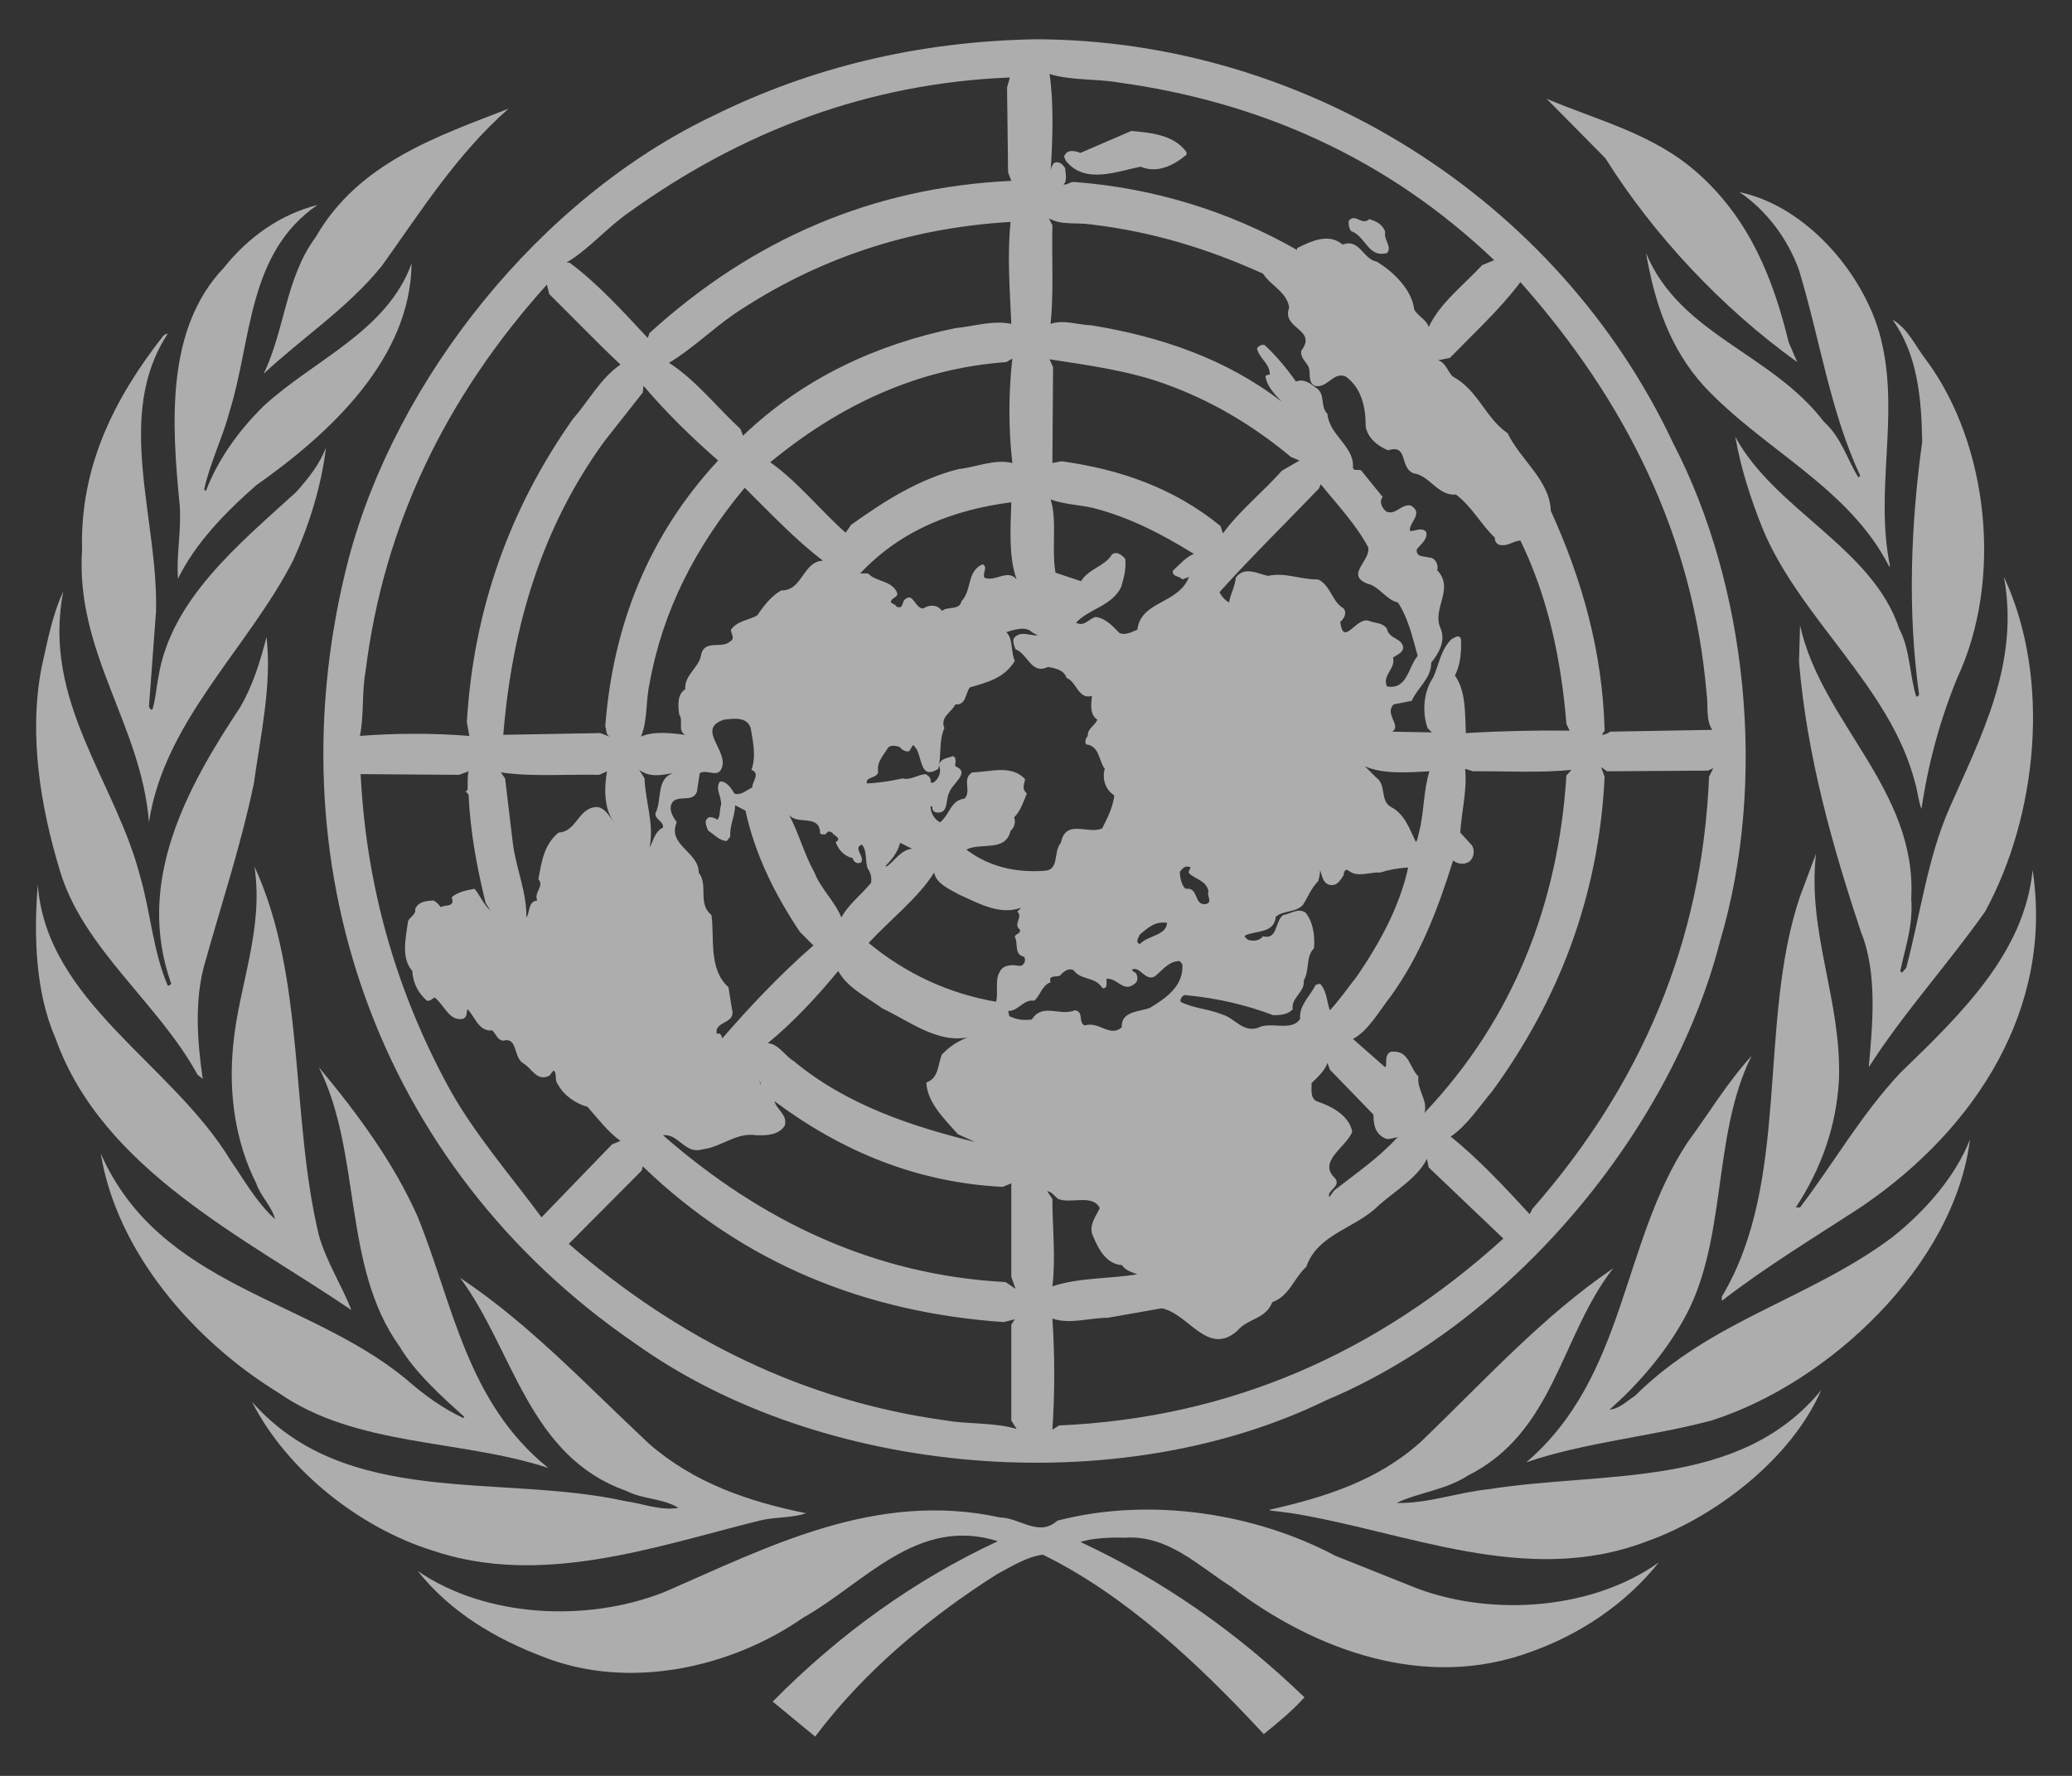 <?xml version="1.0" encoding="utf-8"?>
<!-- Generator: Adobe Illustrator 15.1.0, SVG Export Plug-In . SVG Version: 6.00 Build 0)  -->
<!DOCTYPE svg PUBLIC "-//W3C//DTD SVG 1.1//EN" "http://www.w3.org/Graphics/SVG/1.1/DTD/svg11.dtd">
<svg version="1.1" id="Layer_1" xmlns="http://www.w3.org/2000/svg" xmlns:xlink="http://www.w3.org/1999/xlink" x="0px" y="0px"
	 width="175px" height="150px" viewBox="0 0 175 150" enable-background="new 0 0 175 150" xml:space="preserve">
<rect x="0" y="0" width="175" height="150" fill="#333333" stroke="none"/>
<g opacity="0.6">
	<path fill="#FFFFFF" d="M141.329,37.463c6.217,11.986,7.98,28.494,3.945,42.037c-4.096,15.996-17.553,32.172-33.219,38.75
		c-17.645,8.639-42.698,6.486-58.425-4.785c-21.854-14.98-30.795-40.783-24.188-66.256C33.448,32.082,45.5,16.803,60.237,9.777
		C68.52,5.68,77.581,3.498,87.445,3.318C109.993,3.348,131.52,16.592,141.329,37.463z M88.644,6.248
		c0.359,2.363,0.271,5.592,0.088,8.25c0-0.268,0.121-0.508,0.271-0.717c0.418-0.236,0.777,0.119,0.957,0.42
		c0.029,0.418,0.209,1.135-0.152,1.375c0.361,0.059,0.538-0.209,0.868-0.209c6.845,0.508,13.188,2.512,18.871,5.742v-0.15
		c1.163-0.57,2.659-1.316,3.854-0.301c1.438-0.539,1.704,1.227,2.869,1.438c1.408,0.836,2.99,2.393,3.17,4.035
		c0.27,0.539,1.105,0.928,1.227,1.494c0.957-2.033,2.873-3.467,4.514-5.23l1.018-0.42c-9.027-8.609-19.762-13.363-31.725-15.008
		C92.562,6.637,90.468,6.816,88.644,6.248z M85.295,6.545C73.272,7.025,62.6,11.123,53.122,17.939
		c-1.823,1.254-3.438,3.17-5.29,4.244h0.266c2.364,1.734,4.606,4.215,6.61,6.367l0.149-0.418
		c8.729-7.953,18.894-12.316,30.557-12.855l-0.271-0.717l-0.088-7.176L85.295,6.545z M95.549,11.062l-4.305,1.854
		c-0.358-0.15-1.048-0.33-1.284,0.148c-0.18,0.15,0,0.357,0.058,0.51c1.587,2.031,4.336,0.896,6.311,0.506
		c1.435,0.598,2.809-0.117,3.885-1.016v-0.211C99.196,11.42,97.286,11.209,95.549,11.062z M88.583,18.447l0.301,0.57
		c-0.061,2.777,0.119,5.736-0.152,8.34c1.136-0.389,2.303,0.09,3.439,0.119c5.859,0.955,11.392,2.84,16.088,6.457
		c-0.566-0.598-1.257-1.285-1.378-2.15c0.091-0.121,0.212-0.15,0.36-0.121c0.061-0.928-0.926-1.406-1.075-2.244
		c0.149-0.18,0.358-0.355,0.655-0.266c1.017,0.955,1.884,2.002,2.635,3.078c0.656-0.268,1.193,0.148,1.674,0.508
		c0.865,0.508,0.33,1.613,0.984,2.213c0.121,1.764,2.275,2.75,2.154,4.512c0.029,0.422,0.539,0.094,0.717,0.301l1.795,2.213
		c-0.328,0.418-0.059,0.928,0.297,1.227c0.811,0.357,1.261-0.658,2.066-0.508c1.162,0.658-0.18,1.434-0.061,2.152
		c0.447,0.027,1.018-0.357,1.377,0.088c0.146,0.66-0.54,1.078-0.811,1.496c0,0.66,0.537,0.508,1.018,0.66
		c0.54-0.031,0.87,0.625,0.716,1.072c1.497,1.557-0.45,3.232,0.271,4.875c0.479,1.076-0.116,2.123-0.776,2.93
		c0.03,1.316-1.167,2.123-1.642,3.229l-1.528,0.299c-0.807,0.809,0.687,1.795-0.118,2.305l3.344,0.059l-0.357-0.357
		c-0.475-1.316-0.355-3.08,0.451-4.246c0.511-1.076,0.627-2.363,1.586-3.289c0.207-0.061,0.598-0.449,0.777,0
		c0.055,1.014-0.031,2.184-0.51,3.08c0.955,1.375,0.836,3.168,0.926,4.873c2.963-0.18,5.863-0.24,8.762-0.209l-0.27-0.568
		c-0.448-5.531-1.584-10.766-3.887-15.49c-0.626,0.031-1.076,0.541-1.793,0.361c-0.239-0.09-0.391-0.33-0.359-0.598
		c-1.197-1.137-1.943-2.633-3.291-3.648c-1.521,0.148-2.211-1.615-3.588-1.795c-1.223-0.51-0.39-2.48-2.152-1.943
		c-0.866-0.357-1.703-1.014-1.883-2c0-1.559-0.297-3.232-1.706-4.246c-1.073-0.389-1.524,1.045-2.6,0.805
		c-0.597-0.299-0.329-1.076-0.506-1.584c-0.21-0.449-0.72-0.777-0.63-1.377c1.406-1.854-1.705-1.822-1.02-3.646
		c-0.179-1.314-1.525-1.822-2.212-2.871c-4.632-2.092-9.269-3.527-14.501-4.154C90.886,18.775,89.692,19.045,88.583,18.447z
		 M115.644,18.506c-0.625,0.6-1.166-0.539-1.732,0.148c-0.029,0.332,0.027,0.631,0.207,0.867c1.256,0.451,1.406,2.273,3.02,1.855
		c0.48-0.537-0.3-1.107-0.146-1.795C116.78,18.955,116.241,18.686,115.644,18.506z M61.972,26.551
		c-1.854,1.285-3.558,2.959-5.47,4.094c2.212,1.406,4.036,3.736,6.04,5.592l0.21,0.566c5.082-4.869,11.269-7.713,17.938-9.088
		c1.583-0.15,3.17-0.686,4.725-0.357c-0.119-2.84-0.358-5.801-0.061-8.613C76.686,19.254,68.91,21.885,61.972,26.551z
		 M128.411,23.828c-1.643,2.213-3.885,4.275-5.951,6.398l-1.014,0.209c0.627,0.148,0.807,0.898,1.223,1.348
		c2.184,1.164,2.753,3.496,4.666,4.812c1.076,2.242,3.559,3.977,3.645,6.547c2.604,5.74,4.366,11.811,4.547,18.568l-0.236,0.355
		c0.266,0,0.506-0.117,0.716-0.266l8.611-0.15c-0.569-0.836-0.33-2.064-0.48-3.08C143.001,45.266,137.323,33.873,128.411,23.828z
		 M46.188,24.039c-8.523,9.477-13.785,20.301-15.31,32.648c-0.327,1.795-0.12,3.648-0.478,5.473c2.989-0.24,6.249-0.24,9.238,0
		l-0.208-1.166c0.566-9.541,3.616-18.031,8.969-25.625c1.346-1.525,2.332-3.436,4.007-4.576c-1.944-1.822-3.979-3.945-6.012-5.949
		L46.188,24.039z M85.504,30.285l-0.509,0.299c-7.594,0.541-14.172,3.711-19.942,8.463c2.272,1.584,4.305,4.127,6.366,5.949
		c0.15-0.209,0.303-0.416,0.451-0.656c2.839-2.033,5.768-3.889,9.117-4.725c1.496-0.152,2.961-0.867,4.517-0.508
		C85.173,36.297,85.173,33.186,85.504,30.285z M88.644,30.348l0.298,0.656l-0.058,8.104l0.775-0.148
		c4.963,0.686,9.506,2.271,13.424,5.471l0.209,0.627c1.348-1.883,3.38-3.5,4.967-5.293l1.494-0.867l-0.719-0.299
		c-3.289-2.75-6.878-4.842-10.766-6.219C95.249,31.305,91.932,30.854,88.644,30.348z M54.349,32.588l-0.061,0.568l-3.229,4.098
		c-5.293,7.264-7.805,15.666-8.552,24.812l8.193-0.146l0.776,0.297c-0.327-0.207-0.237-0.566-0.357-0.865
		c0.655-8.523,3.646-16.115,9.536-22.455C58.384,36.926,56.262,34.83,54.349,32.588z M111.55,40.9l-0.15,0.359
		c-2.751,2.869-5.774,5.832-8.402,8.76c0.177,0.357,0.477,0.688,0.806,0.867c0.12-0.717,0.509-1.348,0.57-2.092
		c0.716-0.986,1.793-0.359,2.72-0.15c1.432-0.33,2.781,0.328,4.246,0.299c1.076,0.539,1.166,1.914,2.154,2.453
		c0.266,0.387,0.059,0.836-0.301,1.133c0.301,2.244,1.376-0.596,2.512-0.059c0.477,0.18,1.076,0.121,1.434,0.631
		c0.18,0.926,1.316,0.744,1.377,1.641c-0.09,0.449-0.568,0.57-0.867,0.809c0.27,0.898-0.926,1.465-0.51,2.424
		c1.736,0.328,1.797-1.676,2.602-2.572c-0.448-1.557-0.775-3.143-1.672-4.516c-0.99-0.209-1.587-1.377-2.572-1.584
		c-1.912-0.748,0.295-1.943,0.061-3.08C114.538,44.311,112.927,42.605,111.55,40.9z M62.898,41.199
		c-4.124,4.934-6.935,10.375-8.041,16.564c-0.33,1.434-0.149,3.111-0.72,4.453c1.049-0.477,2.571-0.297,3.739-0.15
		c-0.689-0.355-0.12-1.223-0.51-1.701c-0.088-0.75-0.207-1.674,0.51-2.152c-0.089-1.227,1.226-1.854,1.346-2.961
		c0.327-1.256,1.763-0.418,2.452-1.078c0.447-0.238,0.059-0.656,0.059-0.984c0.598-0.807,1.526-0.779,2.243-1.229
		c0.508-0.777,1.165-1.613,2.004-2.092c1.793,0.061,1.823-2.451,3.526-2.51C67.172,45.596,64.962,43.232,62.898,41.199z
		 M88.731,42.184c0.57,1.707,0.062,4.219,0.418,6.191l2.154,0.717c0.628-1.045,2.004-1.256,2.602-2.242
		c0.388-0.328,0.836,0,1.135,0.359c0.089,0.809-0.115,1.613-0.357,2.393c-0.808,1.611-2.722,1.822-3.797,2.99
		c0.689,0.389,1.075-0.332,1.645-0.477c0.836,0.086,1.492,0.805,2.004,1.344c0.537,0.238,1.046-0.088,1.522-0.27
		c0.329-2.482,3.439-2.123,4.366-4.455l-0.566,0.209c-0.239-0.33-0.84-0.18-0.809-0.719c0.508-0.477,1.165-1.225,1.793-1.434
		c-2.691-1.676-5.47-3.109-8.521-3.887C91.126,42.635,89.867,42.605,88.731,42.184z M72.647,48.436h0.658
		c0.715,0.719,1.882,0.568,2.422,1.527c0.268,0.535-0.51,0.477-0.478,0.924c0.146,0.119,0.357,0.15,0.478,0.361
		c0.567,0.205,0.445-0.33,0.656-0.57c0.748-0.748,0.866,0.719,1.586,0.719c0.508-0.33,1.225-0.359,1.584,0.207
		c0.479-0.42,1.495-0.029,1.644-0.807c0.929-0.984,0.42-2.51,1.795-3.139c0.478,0.268-0.031,0.717,0.147,1.137
		c0.929,0.389,1.976-0.777,2.722,0.148c-0.688-1.943-0.508-4.363-0.447-6.518C80.6,43.055,76.173,44.697,72.647,48.436z
		 M87.148,53.396c-0.479-0.535-1.524-0.207-2.153,0c0.598,0.6,0.358,1.674,0.719,2.422c-0.897,1.496-2.394,1.826-3.797,2.244
		c-0.391,0.479-0.3,1.523-1.228,1.434c-0.3,0.658-1.316,1.051-0.928,2.006c-0.477,1.016-0.238,2.332-0.509,3.438
		c-1.761,1.105-1.256-1.465-2.149-2.006l-0.302,0.512c-0.357,0.09-0.6-0.121-0.836-0.361c-0.271-0.09-0.716-0.18-0.955,0.061
		c-0.39,0.66-0.99,1.197-0.839,2.094c-0.18,0.539-1.076,0.359-0.957,0.928c0.987-0.029,2.062-0.209,3.02-0.42
		c0.688,0.182,1.258-0.328,1.944-0.359c0.237,0.119,0.507,0.359,0.418,0.719h0.24c0.479-0.359,0.687-0.898,0.479-1.436
		c0.058-0.627,0.746-0.627,1.167-0.807c0.386,0.18,0.146,0.566,0.207,0.865c1.345,0.51-0.329,1.498-0.51,2.215
		c-0.356,0.566,0,1.854-1.135,1.674c-0.208-0.061-0.359-0.27-0.297-0.51h-0.151c-0.029,0.479,0.329,1.137,0.808,1.346
		c0.837-0.686,0.867-1.852,2.063-2.004c0.625-0.656-0.271-1.672,0.658-2.211c1.555-0.031,3.228-0.688,4.456,0.566
		c-0.092,0.541-0.302,0.779,0.146,1.227c-0.297,0.688-0.51,1.438-1.074,2.006c0.147,0.387,0.029,0.865-0.301,1.133
		c-0.42,1.824-2.512,0.959-3.736,1.588c1.885,1.436,4.154,1.971,6.608,1.791c1.283-0.061,0.716-1.643,1.375-2.359
		c0.417-2.094,2.331-0.658,3.496-1.229c0.449-0.895,0.898-1.762,1.017-2.779c-0.747-0.479-1.045-1.377-0.806-2.242
		c-0.51-0.689-0.449-1.945-1.557-2.062c-0.176-0.238-0.026-0.539,0.121-0.717c-0.03-0.658,0.627-0.869,0.807-1.377
		c-0.686-0.447-0.508-1.436-0.449-2.004c-1.166,0.33-1.282-1.195-2.148-1.523c-0.214-0.688-0.96-0.807-1.557-0.928
		c-1.437,0.688-1.676-1.076-2.753-1.494c-0.117-0.328-0.357-0.807,0-1.076c0.54-0.451,1.255-0.061,1.885-0.09L87.148,53.396z
		 M61.164,60.783c-2.42,0.777,0.391,2.602-0.209,4.098c-0.327,0.865-1.225,0.059-1.853,0.42l-0.241,1.58
		c-0.359,0.93-1.522,0.24-2.062,0.869c-0.389,0.598,0.03,1.227,0.36,1.703c-0.839,1.914,1.882,2.514,1.853,4.246
		c0.838,1.078-0.118,2.633,1.078,3.59c0.269,1.941-0.272,4.574,1.435,6.096l0.298,1.857c0.358,1.285-1.526,0.957-1.285,2.09
		c0.358-0.178,0.447,0.301,0.478,0.422v-0.061c2.303-2.66,4.965-5.473,7.684-7.834l-1.137-1.139
		c-2.121-3.166-3.796-6.545-4.602-10.252l-0.867-0.451c-0.029,0.959-0.479,1.707-0.419,2.66l-0.299,0.359
		c-0.629-0.027-1.017-0.535-1.558-0.867c-0.117-0.328-0.447-0.865,0.062-1.133c0.299-0.033,0.508,0.059,0.717,0.207
		c0.27-0.328,0.149-0.805,0.299-1.227c0.089-0.717-0.537-1.375-0.09-2.002c0.569-0.059,0.988,0.627,1.224,1.016
		c0.569,0.18,1.02-0.299,1.497-0.508c0-0.508,0.718-1.197-0.061-1.494c0.421-1.166,0.119-2.391-0.059-3.527
		C63.079,60.516,61.972,60.693,61.164,60.783z M117.138,61.801c-0.237,0.119-0.567,0.029-0.867,0.059
		C116.541,61.74,116.87,61.801,117.138,61.801z M115.286,64.729l0.93,0.928c0.922,0.629,0.295,1.975,1.281,2.512
		c1.167,0.6,1.586,1.943,2.094,2.961c0.18-0.27,0.18-0.598,0.27-0.869c0.42-1.643,0.359-3.496,0.867-5.111
		C118.935,65.238,116.87,65.418,115.286,64.729z M135.735,65.148l-0.51-0.357l0.301,0.807c-0.477,9.957-3.796,18.748-9.477,26.551
		c-1.107,1.314-2.154,2.93-3.527,3.855c2.27,1.795,4.779,4.486,6.668,6.549l0.238-0.451c9.146-10.434,14.348-22.512,14.918-36.504
		l0.359-0.717l-0.447,0.209L135.735,65.148z M123.745,64.939c0.18,1.824-0.301,3.588-0.415,5.383l0.985,1.074
		c0.267,0.42,0.182,1.047-0.209,1.375c-0.42,0.27-0.957,0.24-1.377-0.09c-1.256,4.008-2.719,7.926-5.232,11.422
		c-0.986,1.256-1.941,2.992-3.229,3.65l2.723,2.393c0.146-0.152,0.06-0.391,0.086-0.6c0-0.359,0.181-0.777,0.63-0.719
		c1.317-0.031,1.347,1.377,2.093,2.094c-0.15,1.137,0.836,2.031,0.506,3.08c7.539-7.953,11.305-17.703,11.992-28.496l0.42-0.477
		c-2.694,0.271-5.533,0.088-8.312,0.119L123.745,64.939z M53.99,65.029l0.448,0.717c0.061,1.973,0.837,3.855,0.419,5.859
		c0.329-0.568,0.418-1.346,1.136-1.703c0.091-0.537-0.718-0.688-0.628-1.225c0.567-1.107,0.03-2.9,1.496-3.377
		C55.812,65.479,54.888,65.688,53.99,65.029z M39.577,65.148l-0.807,0.299l-8.311-0.061c0.479,9.568,3.02,18.27,7.325,26.252
		c2.123,3.947,5.231,7.506,7.954,11.182l5.948-6.156l0.719-0.299c-1.018-0.719-1.916-1.885-2.781-2.873
		c-0.985-0.27-2.004-0.957-2.512-1.914c-0.301-0.328-0.032-0.924-0.358-1.164l-0.36,0.449c-1.045,0.504-1.433-0.57-2.152-1.018
		c-0.925-0.508-0.478-2.273-1.734-1.945c-0.478-0.029-0.626-0.568-0.927-0.867c-1.166,0.121-1.464-1.166-2.093-1.791
		c-0.119,0.268,0,0.625-0.357,0.807c-1.197,0.268-1.614-1.197-2.423-1.795c-0.208,0.092-0.358,0.328-0.656,0.268
		c-0.72-0.625-1.195-1.521-1.227-2.51c-0.986-1.107-0.54-2.869-0.359-4.215c0.18-0.359,0.688-0.57,0.599-1.016
		c0.268-0.631,0.926-0.691,1.554-0.721c0.238,0.121,0.478,0.361,0.6,0.568c0.387-0.236,1.255,0.031,0.927-0.838
		c0.508-0.447,1.255-0.596,1.942-0.717c0.479,0.598,0.719,1.287,1.348,1.854l-0.421-0.656c-0.717-2.93-1.286-5.922-1.437-9.09
		c0.032-0.18-0.389-0.27-0.146-0.449l0.058,0.092C39.52,66.166,39.46,65.598,39.577,65.148z M51.27,65.148l-0.659,0.299
		c-2.778-0.061-5.681,0.182-8.312-0.209l0.361,0.508l0.658,5.502c0.269,2.123,1.195,4.154,1.134,6.248
		c0.331-0.449,0.122-1.346,0.926-1.436c-0.325-0.658,0.63-1.225,0.091-1.793c0.271-1.436,0.45-2.9,1.707-3.945
		c1.523-0.062,1.644-2.064,3.167-2.154c0.778-0.031,1.257,1.016,1.586,1.375C50.972,68.381,51.029,66.463,51.27,65.148z
		 M66.638,68.824c0.836,1.557,1.283,3.32,2.151,4.875c0.537,1.375,1.735,2.451,2.273,3.797c0.565-1.074,1.703-1.941,2.51-2.93
		c0.061-0.447-0.028-0.838-0.267-1.166c-0.27-0.629-0.033-1.525-0.511-2.062c-0.777,0.268,0.271,1.045-0.058,1.494
		c-0.33,0.209-0.688-0.061-0.72-0.359c-0.688-0.121-1.224-0.715-1.433-1.344c0.565-0.361-0.15-0.508-0.3-0.807
		c-0.299-0.152-0.329-0.119-0.569,0.148c-0.15,0-0.327,0.031-0.446-0.057C69.27,68.707,67.354,69.725,66.638,68.824z M76.023,71.189
		c-0.177,0.746-0.686,1.404-1.224,1.943l0.09,0.061c0.718-0.512,1.224-1.436,2.151-1.498L76.023,71.189z M99.644,73.639
		c0.031,0.451,0.092,1.047,0.481,1.436c1.167-0.18,0.655,1.438,1.733,1.287c0.598-0.18,0.03-0.689,0.212-1.076
		c-0.182-0.896-1.048-0.986-1.647-1.527c-0.061-0.176,0.059-0.326,0.148-0.479C100.125,73.041,99.915,73.312,99.644,73.639z
		 M116.57,73.699c-0.866-0.061-1.911,0.449-2.659-0.15c-0.272-0.236-0.449,0.121-0.418,0.361c-0.301,0.447-0.598,1.016-1.287,0.807
		c-0.537-0.24-0.537-0.807-0.717-1.229c0.031,0.332-0.09,0.631-0.15,0.93c-0.629,0.656-0.836,1.285-1.286,2.004
		c-0.626,0.686-1.646,0.447-2.304,1.016c-0.121,1.436-1.703,1.137-2.602,1.584c-0.059,0.182,0.152,0.209,0.242,0.359
		c0.416,0.119,0.982,0.119,1.282-0.299c1.257,0.33,0.989-1.258,1.706-1.793c0.627-0.09,1.229-0.629,1.885-0.211
		c0.656,0.807,0.807,1.975,0.717,3.02c-0.717,0.717-0.356,1.883-0.867,2.721c0.12,0.986-1.078,1.436-0.927,2.424
		c-0.392,0.447-1.047,0.506-1.647,0.506c-2.36-0.896-4.842-1.463-7.475-1.701c-0.238,0.086-0.389,0.299-0.358,0.566
		c1.075,0.566,2.396,0.6,3.526,1.076c1.018,0.268,1.707,1.523,2.994,1.135c1.076-0.598,2.87,0.361,3.588-0.775
		c-0.121-1.107,0.836-1.916,1.316-2.871l0.359-0.09c0.596,0.627,0.566,1.555,0.836,2.242c0.837-0.896,1.498-1.883,2.243-2.811
		c1.973-2.871,3.646-5.949,4.366-9.24C118.128,73.312,117.317,73.461,116.57,73.699z M78.896,73.699
		c-1.286,2.092-3.737,4.006-5.532,5.949c3.199,2.633,6.789,4.277,10.764,4.965c0.211-0.809-0.118-1.824,0.301-2.512
		c0.299-0.658,1.106-0.627,1.703-0.51c0.359-0.027,0.569-0.479,0.359-0.777c-0.866-0.178-0.479-1.135-0.776-1.672
		c0.027-0.301,0.536-0.24,0.417-0.629c-0.597-0.479,0.301-1.018-0.209-1.523c0.209-0.15,0.358-0.479,0.66-0.479
		c-1.888,0.984-3.919-0.213-5.595-0.957C80.211,75.104,79.075,74.656,78.896,73.699z M96.267,78.934
		c-0.088,0.236-0.418,0.656,0,0.807c0.717-0.748,2.244-0.719,2.302-1.795C97.521,77.797,96.983,78.363,96.267,78.934z
		 M99.644,81.176c-0.926,0-1.402,0.717-2.092,1.283c-0.837,0.479-1.256-0.895-1.942-0.566c0.03,0.15,0.181,0.209,0.298,0.268
		c0.18,0.209,0.241,0.658,0,0.867c-1.014,0.928-1.496-0.449-2.451-0.357v0.357c0.031,0.211-0.059,0.539-0.359,0.42
		c-0.598-0.988-1.82-0.629-2.421-1.496c-0.388-0.209-0.749,0.061-1.017,0.299c-0.211,0.449-1.166-0.059-0.928,0.717
		c-0.747,0.271-0.837,1.08-1.373,1.555c-0.927-0.146-1.347,0.898-2.215,0.867c0.093,0.182,0,0.479,0.271,0.51
		c0.539,0.238,1.076,0.301,1.734,0.211c0.897-1.438,2.392-0.242,3.646-0.779c0.781,0.148,0.24,0.986,0.811,1.285
		c1.225-0.389,2.152,1.047,3.137,0.152c-0.059-1.408,1.525-1.289,2.393-1.648c1.347-0.805,2.869-1.881,2.723-3.676L99.644,81.176z
		 M70.794,82.012c-1.766,2.154-3.856,4.395-5.95,6.1c0.927,0.059,1.435,1.076,2.212,1.523c4.485,3.738,10.076,5.531,15.28,6.82
		l-1.438-0.66c-1.074-1.225-2.601-2.662-2.66-4.365c1.078-0.359,0.957-1.553,1.316-2.361c0.896-0.957,1.973-1.467,3.139-1.736
		c-3.02,1.258-5.651-0.986-8.164-2.152C73.245,84.225,71.569,83.447,70.794,82.012z M112.325,90.354l-0.211-0.568
		c-0.266,0.717-0.805,1.164-1.342,1.703c0.03,0.48-0.149,1.199,0.416,1.523c1.197,0.391,2.75,1.166,3.02,2.574
		c-0.477,1.314-2.989,2.512-1.436,3.947c0.51,0.717-0.717,0.986-0.507,1.586l0.421-0.57c1.791-1.404,3.735-2.721,5.316-4.455h0.211
		c-0.356-0.119-0.807,0.236-1.223,0.061c-0.84-0.389-0.986-1.137-0.986-2.004L112.325,90.354z M64.245,91.488l-0.118-0.211
		l0.118,0.361V91.488z M65.203,92.775c-0.391-0.24-0.629-0.479-0.719-0.928L65.203,92.775z M65.411,93.012
		c0.18,0.721,1.139,1.166,0.867,2.066c-0.508,0.809-1.554,0.836-2.391,0.809c-1.706-0.271-2.96,1.014-4.574,1.195
		c-1.466,0.447-1.975-1.348-3.32-1.195c8.311,7.264,17.818,11.809,28.94,12.404l0.838,0.57l-0.357-1.018v-7.893l-0.72,0.299
		C77.429,99.893,71.062,97.23,65.411,93.012z M120.667,98.605l-0.148-0.717c-0.838,1.645-2.691,2.689-4.097,3.945
		c-1.944,1.943-5.112,2.363-6.099,5.174c-1.05,0.955-1.408,2.451-2.871,2.988c-0.54,1.434-2.062,1.348-2.932,2.395
		c-2.511,2.24-4.128-1.438-6.4-1.885l-4.574,0.805c-1.585,0-3.17,0.57-4.662,0.062c0.208,3.047,0.208,6.338,0,9.387l0.564-0.359
		c14.415-0.627,26.853-6.098,37.526-15.785L120.667,98.605z M54.288,98.516l-0.09,0.357l-6.159,6.191
		c9.328,8.072,19.854,13.275,31.873,14.918c1.914,0.332,4.097,0.15,5.949,0.717l-0.447-0.717v-8.102l0.3-0.451l-0.929,0.242
		C73.124,110.863,62.81,106.738,54.288,98.516z M88.437,100.611l0.447,0.656c0,2.451,0.297,4.961,0,7.385
		c2.209-0.748,4.781-0.627,7.173-1.018c-0.477-0.182-0.955-0.299-1.315-0.779c-1.404-0.088-2.062-1.553-2.512-2.658
		c-0.209-0.809,0.332-1.465,0.659-2.152c-0.599-1.227-2.45-0.33-3.529-0.777C89.061,101.029,88.853,100.668,88.437,100.611z"/>
	<g>
		<path fill="#FFFFFF" d="M143.421,14.65c4.395,3.914,6.368,9,7.65,14.26l0.72,1.674c-6.368-4.574-12.136-10.732-16.2-17.219
			l-4.965-5.023C134.989,10.195,139.683,11.301,143.421,14.65z"/>
		<path fill="#FFFFFF" d="M32.255,22.453c-2.933,3.617-6.666,6.008-9.988,9.119c1.796-3.709,1.855-8.133,4.396-11.541
			c3.615-6.309,10.314-8.521,16.294-10.855C38.563,13.033,35.512,17.906,32.255,22.453z"/>
		<path fill="#FFFFFF" d="M158.966,29.062c1.406,6.277-0.625,12.406,0.66,18.746l-0.059,0.059
			c-3.413-6.729-10.674-9.895-15.67-15.279c-2.896-3.197-4.156-7.084-4.873-11.211c2.87,6.906,10.584,8.432,15.007,14.23
			c1.499,1.346,1.976,3.199,2.933,4.725l0.149-0.148c-2.539-5.441-3.409-11.572-5.171-17.373c-0.897-2.51-2.662-4.99-5.022-6.578
			C152.719,17.43,157.774,23.498,158.966,29.062z"/>
		<path fill="#FFFFFF" d="M26.812,17.311c-5.921,4.066-5.533,11.361-7.417,17.432c-0.596,2.24-1.643,4.305-2.152,6.605l0.149,0.121
			c0.987-2.602,2.719-5.053,4.874-7.174c4.217-3.889,10.437-6.312,12.497-12.051c-0.089,7.982-6.754,14.26-13.124,18.746
			c-2.63,2.301-5.173,4.934-6.607,7.893c-0.152-2.002,0.298-4.035,0.148-6.188c-0.687-6.967-1.195-14.922,3.737-20.094
			C21.04,19.941,23.764,18.086,26.812,17.311z"/>
		<path fill="#FFFFFF" d="M162.706,30.436c5.287,7.176,6.457,18.598,2.604,26.82c-1.437,3.498-2.454,7.203-3.023,11.061
			c-0.268-0.656-0.331-1.553-0.567-2.301c-2.093-8.041-9.716-13.783-12.855-21.379c-0.991-2.48-1.828-5.051-2.304-7.744
			c3.35,6.191,11.602,9.391,13.843,16.209c0.927,1.732,0.868,3.885,1.438,5.738c0.115,0,0.24-0.09,0.24-0.209
			c-0.987-7.027-0.69-14.381,0.266-21.318c-0.06-3.768-0.417-7.414-2.513-10.316C161.179,27.773,161.78,29.27,162.706,30.436z"/>
		<path fill="#FFFFFF" d="M14.164,28.195C9.62,35.1,13.388,43.801,13.177,51.664l-0.597,8.043c0.09,0.061,0.09,0.297,0.299,0.209
			c0.27-0.896,0.328-1.854,0.509-2.781c1.074-6.486,6.695-11.092,11.631-15.578c1.047-1.164,1.972-2.361,2.513-3.734
			c-0.391,3.227-1.406,6.488-2.754,9.477c-3.825,7.475-10.911,13.605-12.197,22.154c-0.627-8.189-6.221-14.32-5.65-23.021
			c-0.181-7.057,2.749-12.828,6.876-18.088C13.925,28.283,14.016,28.164,14.164,28.195z"/>
		<path fill="#FFFFFF" d="M167.667,76.99c-3.139,4.453-6.934,8.609-9.834,13.156c0.328-3.59,0.748-8.016-0.659-11.426
			c-2.423-7.324-4.546-14.768-5.231-22.811l0.09-3.082c1.822,8.223,9.896,13.875,9.388,23.082c0.18,2.246-0.507,4.127-0.927,6.102
			l0.15,0.148L161,81.742c1.2-4.516,1.796-9.27,3.649-13.484c2.662-6.066,5.947-12.199,4.604-19.523
			C173.29,57.375,172.062,68.916,167.667,76.99z"/>
		<path fill="#FFFFFF" d="M11.862,74.119c0.867,3.018,1.075,6.277,2.302,9.119c0.12,0.061,0.209-0.061,0.298-0.15
			c-3.078-8.611,1.347-16.594,5.803-23.32c1.076-1.826,1.702-3.857,2.242-5.951c0.479,3.889-0.507,8.375-1.076,12.41
			c-1.078,5.141-2.692,10.014-4.096,15.01c-0.928,3.109-0.688,6.635-0.212,9.896l-0.445-0.363
			c-3.26-6.008-9.718-10.701-11.633-17.281c-1.585-5.23-2.631-11.297-1.555-17.01c0.508-2.213,0.898-4.486,1.855-6.516
			C3.52,59.289,9.801,66.016,11.862,74.119z"/>
		<path fill="#FFFFFF" d="M155.321,91.133c-0.211,4.033-1.527,7.623-3.648,10.852h0.359c2.869-3.768,5.111-7.773,8.461-11.361
			c5.201-5.023,10.494-10.166,11.18-17.135c1.767,11.631-4.751,21.828-14.41,28.406c-3.978,2.604-8.01,5.021-11.84,7.982v-0.355
			c5.863-9.752,2.99-23.115,6.609-33.818l1.346-3.588C152.628,78.781,155.53,84.434,155.321,91.133z"/>
		<path fill="#FFFFFF" d="M26.932,104.344c0.627,2.213,1.914,4.189,2.75,6.311c-8.908-6.068-21.047-11.838-24.995-22.961
			c-1.675-3.824-1.853-8.582-1.494-12.977c0.718,9.896,11.362,15.129,16.295,23.32c1.167,1.676,2.182,3.529,3.736,4.934
			c-0.238-1.047-1.224-1.941-1.584-3.02c-1.733-3.439-2.362-7.535-1.943-11.693c0.48-5.051,2.602-9.744,1.793-15.064
			C25.824,82.549,24.509,94.211,26.932,104.344z"/>
		<path fill="#FFFFFF" d="M142.044,111.73c-1.526,2.66-3.709,5.234-6.098,7.324c0.779-0.029,1.463-0.715,2.152-1.164
			c6.429-6.398,14.801-8.193,21.734-13.393c2.783-2.215,5.322-5.115,6.552-8.256c-1.319,10.613-11.87,20.572-21.832,23.74
			c-5.142,1.375-10.644,1.826-15.635,3.529c8.466-7.266,7.985-18.508,13.636-27.057c1.793-2.424,3.289-4.967,5.383-7.268
			C144.497,96.094,145.989,105.033,142.044,111.73z"/>
		<path fill="#FFFFFF" d="M35.273,102.762c2.99,7.355,4.126,15.668,11.032,21.229c-7.475-2.453-16.233-1.766-22.812-6.369
			c-7.205-4.426-13.635-11.93-14.981-20.182c4.964,11.242,17.402,12.168,25.745,19.014c1.524,1.348,3.139,2.512,4.874,3.32
			l0.088-0.092c-1.912-1.73-4.126-3.707-5.47-5.947c-4.873-6.789-3.17-16.295-6.817-23.588
			C30.249,94.121,33.269,98.244,35.273,102.762z"/>
		<path fill="#FFFFFF" d="M123.956,124.646c-1.824,1.197-4.127,1.408-6.01,2.303c2.689,0.057,5.143-0.895,7.803-1.164
			c9.867-1.559,21.171,0.029,28.074-8.373c-2.567,5.859-8.996,10.764-14.858,12.826c-10.077,3.799-20.21-0.867-29.869-2.424
			l-1.854-0.238v-0.057c4.607-1.049,9.09-2.424,12.77-5.744c5.411-5.199,10.225-10.553,16.236-14.648
			C131.79,112.838,131.315,120.969,123.956,124.646z"/>
		<path fill="#FFFFFF" d="M54.797,121.928c3.826,3.346,8.433,4.902,13.274,5.887c-1.164,0.422-2.688,0.301-3.944,0.629
			c-8.702,2.156-18.388,5.654-27.627,2.514c-6.012-1.885-12.2-6.639-15.221-12.559c7.954,9.059,20.961,6.039,31.575,8.404
			c1.494,0.203,2.869,0.807,4.455,0.564c-1.258-0.807-3.021-0.717-4.396-1.434c-8.312-2.93-9.536-11.932-14.052-18
			C44.631,111.762,49.475,116.936,54.797,121.928z"/>
		<path fill="#FFFFFF" d="M119.739,134.186c6.459,2.391,14.83,1.732,20.361-2.215c-2.838,3.561-6.727,6.102-10.763,7.537
			c-8.972,3.348-18.329-0.15-25.326-5.471c-2.843-1.797-5.352-4.396-9.03-4.156c-1.316-0.031-2.602,0.025-3.737,0.357
			c6.816,3.17,13.129,7.533,18.929,13.125c-0.987,1.107-2.244,2.152-3.438,3.107c-5.566-6.006-11.754-11.777-18.66-15.156
			c-1.347,0.178-2.632,0.986-3.858,1.643c-5.62,3.561-11.181,8.137-15.369,13.725l-3.588-2.957
			c5.742-5.805,12.078-10.316,19.018-13.547c-6.816-2.152-11.271,3.561-16.443,6.459c-6.039,4.215-14.712,6.189-22.006,3.289
			c-3.917-1.498-7.716-3.678-10.555-7.238c5.74,3.949,14.291,4.371,20.811,1.795c8.76-3.797,17.848-8.609,28.401-6.307
			c1.646,0.029,3.26,1.674,4.816,0.268c7.832-2.033,16.713-0.629,23.471,2.961L119.739,134.186z"/>
	</g>
</g>
</svg>
